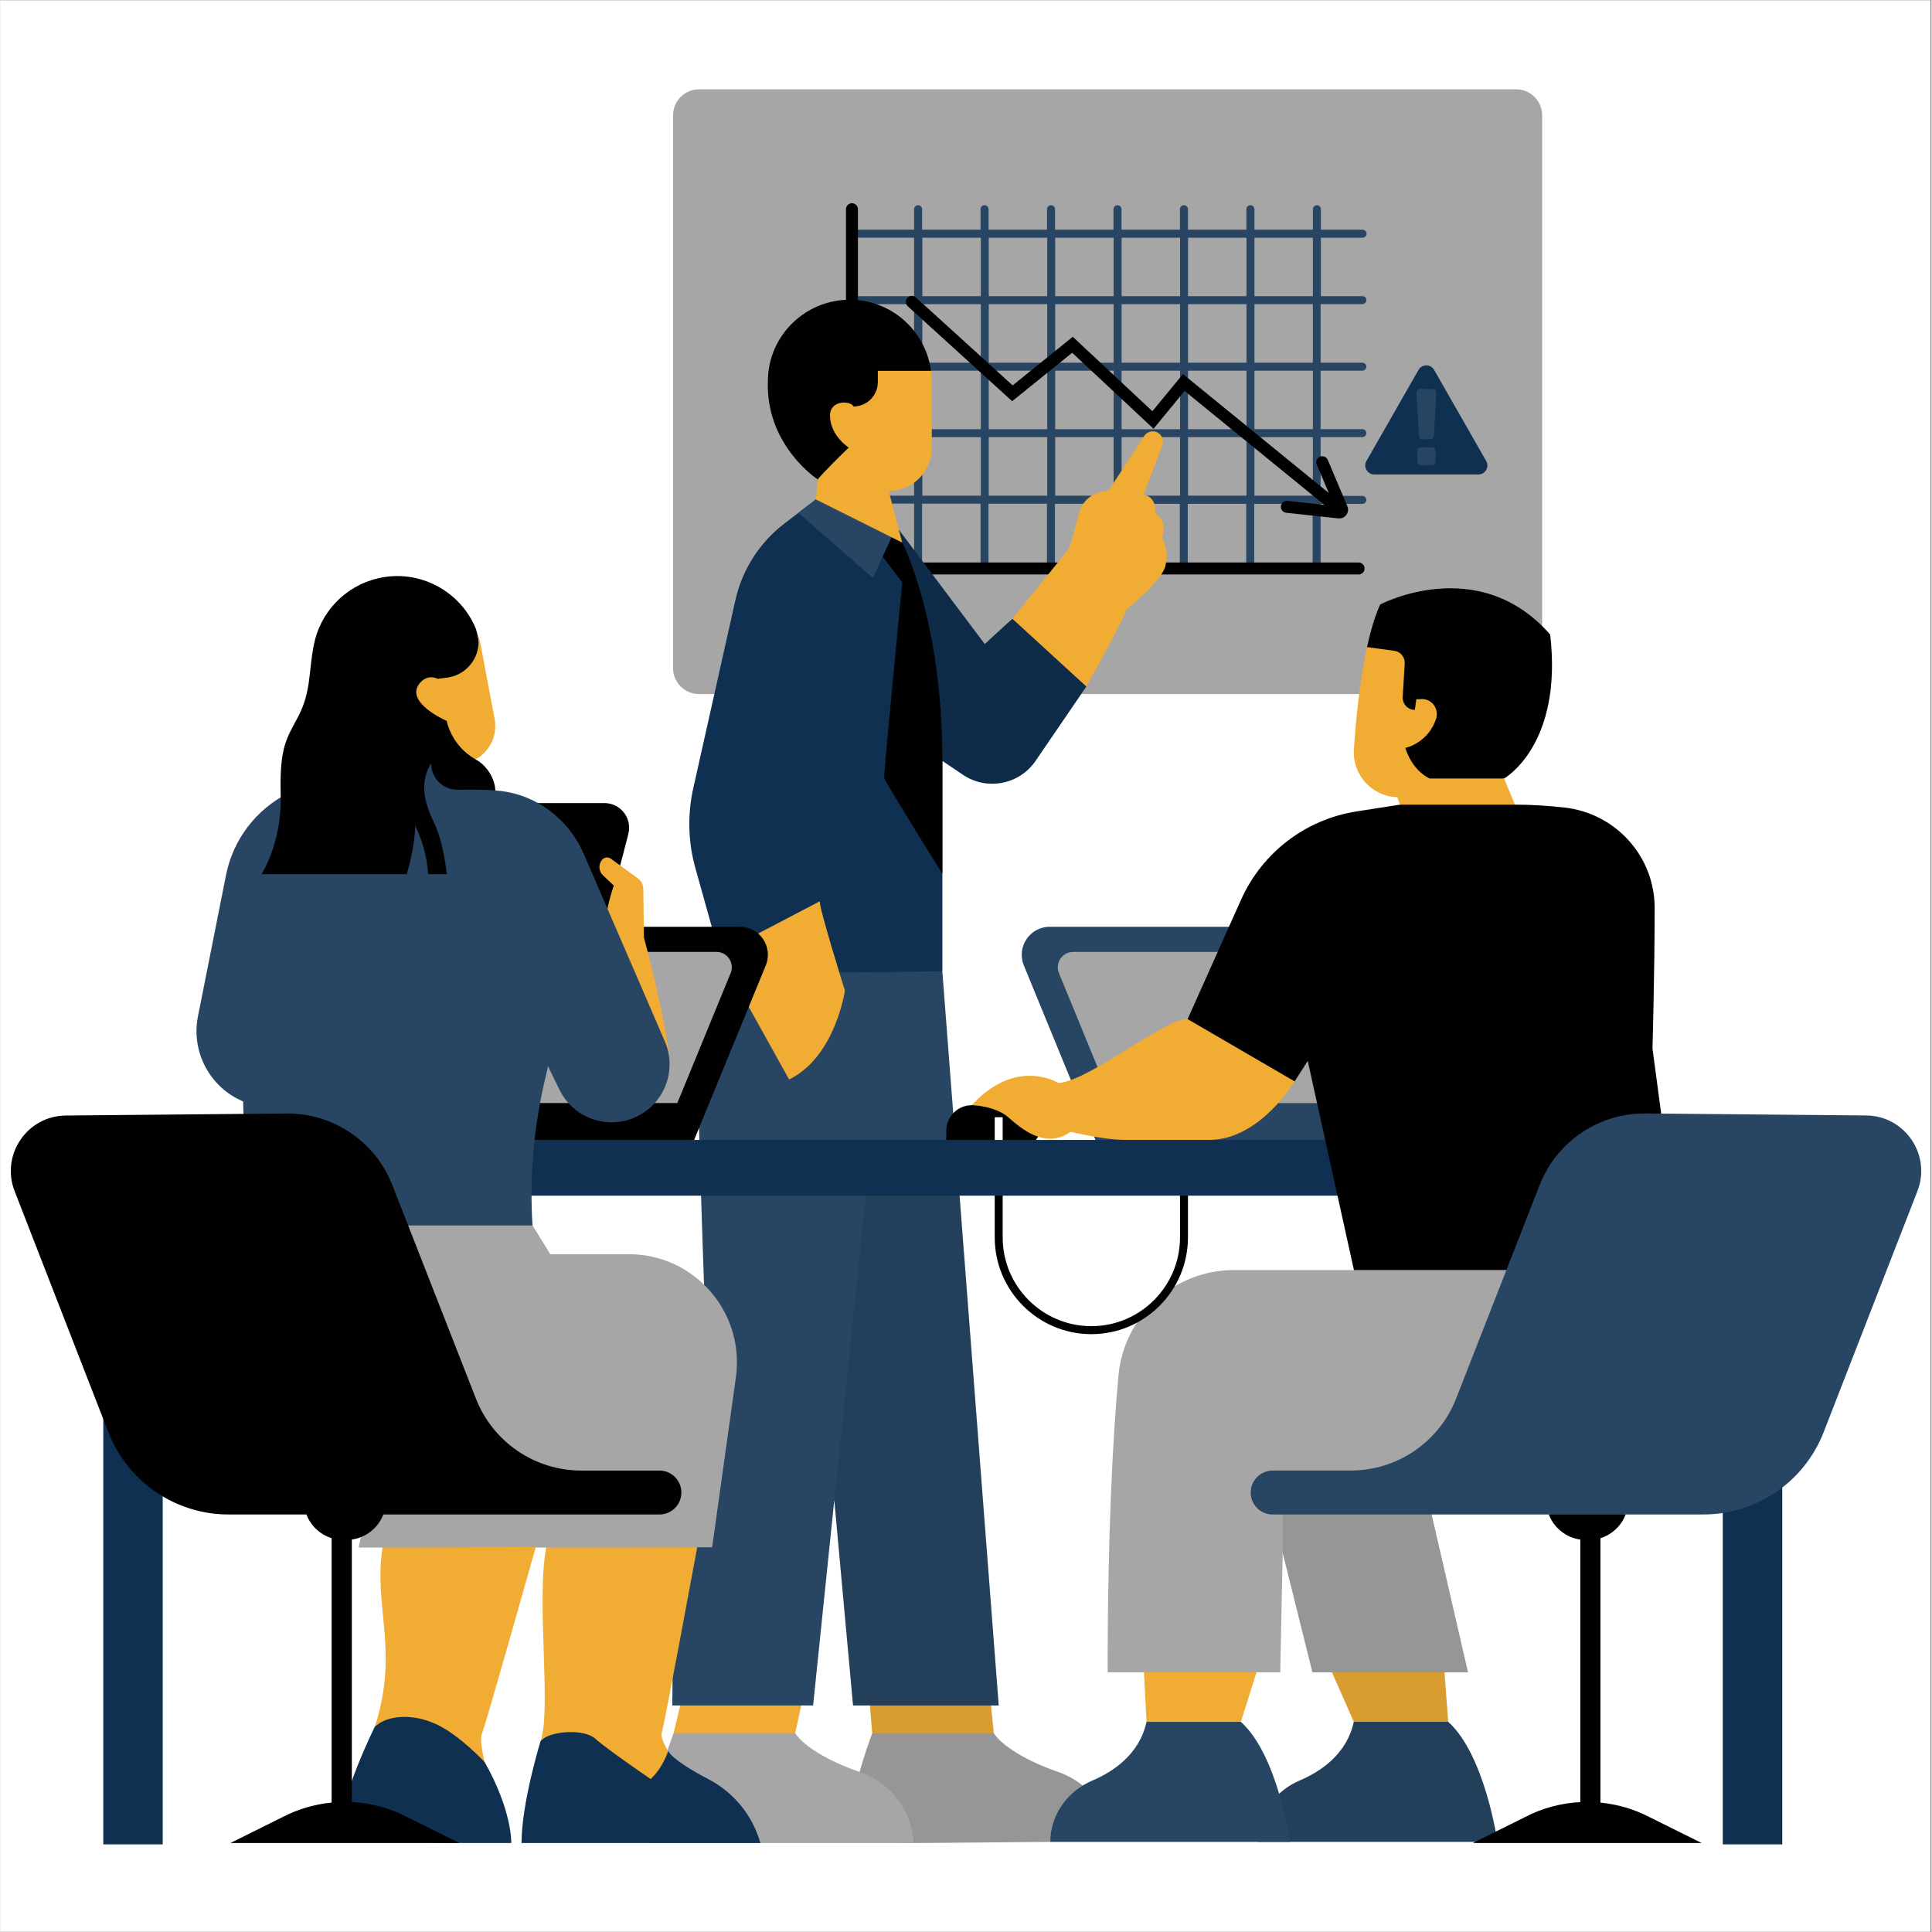 <svg xmlns="http://www.w3.org/2000/svg" xmlns:xlink="http://www.w3.org/1999/xlink" width="300" zoomAndPan="magnify" viewBox="0 0 224.88 225" height="300" preserveAspectRatio="xMidYMid meet" version="1.0"><rect x="0" y="0" width="224.88" height="225" fill="#808080" stroke="none"/><defs><filter x="0%" y="0%" width="100%" height="100%" id="3321f5061d"><feColorMatrix values="0 0 0 0 1 0 0 0 0 1 0 0 0 0 1 0 0 0 1 0" color-interpolation-filters="sRGB"/></filter><clipPath id="7dea1efc19"><path d="M 0 0.059 L 224.762 0.059 L 224.762 224.938 L 0 224.938 Z M 0 0.059 " clip-rule="nonzero"/></clipPath><clipPath id="843b3a2a11"><path d="M 78 10.281 L 180 10.281 L 180 81 L 78 81 Z M 78 10.281 " clip-rule="nonzero"/></clipPath><clipPath id="2f8d39be16"><path d="M 78 23 L 175 23 L 175 214.922 L 78 214.922 Z M 78 23 " clip-rule="nonzero"/></clipPath><mask id="8395a72fda"><g filter="url(#3321f5061d)"><rect x="-22.488" width="269.856" fill="#000000" y="-22.5" height="270" fill-opacity="0.098"/></g></mask><clipPath id="3f33e9d772"><path d="M 0.625 0.508 L 23.891 0.508 L 23.891 31.453 L 0.625 31.453 Z M 0.625 0.508 " clip-rule="nonzero"/></clipPath><clipPath id="fd4da6d207"><rect x="0" width="24" y="0" height="32"/></clipPath><clipPath id="f694830260"><path d="M 41 137 L 130 137 L 130 214.922 L 41 214.922 Z M 41 137 " clip-rule="nonzero"/></clipPath><clipPath id="558523c21a"><path d="M 96 133 L 175 133 L 175 214.922 L 96 214.922 Z M 96 133 " clip-rule="nonzero"/></clipPath><mask id="c91cecfb19"><g filter="url(#3321f5061d)"><rect x="-22.488" width="269.856" fill="#000000" y="-22.5" height="270" fill-opacity="0.098"/></g></mask><clipPath id="06a5f97678"><path d="M 1 1 L 78.625 1 L 78.625 81.922 L 1 81.922 Z M 1 1 " clip-rule="nonzero"/></clipPath><clipPath id="6f03ab26b6"><rect x="0" width="79" y="0" height="82"/></clipPath><clipPath id="94d94bf8a8"><path d="M 75 110 L 158 110 L 158 214.922 L 75 214.922 Z M 75 110 " clip-rule="nonzero"/></clipPath><clipPath id="485bf47c51"><path d="M 11 42 L 208 42 L 208 214.922 L 11 214.922 Z M 11 42 " clip-rule="nonzero"/></clipPath><clipPath id="e40c4745af"><path d="M 92 45 L 224 45 L 224 214.922 L 92 214.922 Z M 92 45 " clip-rule="nonzero"/></clipPath><clipPath id="26bfe6e20d"><path d="M 1 34 L 199 34 L 199 214.922 L 1 214.922 Z M 1 34 " clip-rule="nonzero"/></clipPath></defs><g clip-path="url(#7dea1efc19)"><path fill="#ffffff" d="M 0 0.059 L 224.879 0.059 L 224.879 457.316 L 0 457.316 Z M 0 0.059 " fill-opacity="1" fill-rule="nonzero"/><path fill="#ffffff" d="M 0 0.059 L 224.879 0.059 L 224.879 224.941 L 0 224.941 Z M 0 0.059 " fill-opacity="1" fill-rule="nonzero"/><path fill="#ffffff" d="M 0 0.059 L 224.879 0.059 L 224.879 224.941 L 0 224.941 Z M 0 0.059 " fill-opacity="1" fill-rule="nonzero"/></g><path fill="#f1ad33" d="M 101.516 201.84 L 101.172 197.641 L 115.25 197.641 L 115.672 201.84 L 107.984 205.418 Z M 84.863 205.41 L 92.551 201.832 L 93.457 197.637 L 79.379 197.637 L 78.395 201.832 Z M 84.863 205.41 " fill-opacity="1" fill-rule="nonzero"/><g clip-path="url(#843b3a2a11)"><path fill="#a6a6a6" d="M 176.52 80.828 L 81.348 80.828 C 79.676 80.828 78.324 79.473 78.324 77.805 L 78.324 13.426 C 78.324 11.754 79.68 10.402 81.348 10.402 L 176.52 10.402 C 178.191 10.402 179.539 11.758 179.539 13.426 L 179.539 77.805 C 179.543 79.477 178.191 80.828 176.52 80.828 Z M 176.52 80.828 " fill-opacity="1" fill-rule="nonzero"/></g><g clip-path="url(#2f8d39be16)"><path fill="#284664" d="M 158.629 34.492 L 153.77 34.492 L 153.77 27.684 L 158.629 27.684 C 158.887 27.684 159.094 27.473 159.094 27.215 C 159.094 26.957 158.887 26.75 158.629 26.75 L 153.77 26.75 L 153.77 24.367 C 153.77 24.109 153.562 23.898 153.305 23.898 C 153.047 23.898 152.836 24.109 152.836 24.367 L 152.836 26.75 L 146.031 26.75 L 146.031 24.367 C 146.031 24.109 145.82 23.898 145.562 23.898 C 145.305 23.898 145.098 24.109 145.098 24.367 L 145.098 26.75 L 138.289 26.75 L 138.289 24.367 C 138.289 24.109 138.082 23.898 137.824 23.898 C 137.566 23.898 137.355 24.109 137.355 24.367 L 137.355 26.75 L 130.551 26.75 L 130.551 24.367 C 130.551 24.109 130.34 23.898 130.082 23.898 C 129.824 23.898 129.617 24.109 129.617 24.367 L 129.617 26.75 L 122.809 26.75 L 122.809 24.367 C 122.809 24.109 122.602 23.898 122.344 23.898 C 122.086 23.898 121.875 24.109 121.875 24.367 L 121.875 26.75 L 115.07 26.75 L 115.07 24.367 C 115.07 24.109 114.859 23.898 114.602 23.898 C 114.344 23.898 114.137 24.109 114.137 24.367 L 114.137 26.75 L 107.328 26.75 L 107.328 24.367 C 107.328 24.109 107.121 23.898 106.863 23.898 C 106.605 23.898 106.395 24.109 106.395 24.367 L 106.395 26.75 L 98.594 26.75 L 99.523 27.68 L 106.395 27.68 L 106.395 34.492 L 98.594 34.492 L 99.523 35.422 L 106.395 35.422 L 106.395 42.238 L 98.594 42.238 L 99.523 43.168 L 106.395 43.168 L 106.395 49.98 L 98.594 49.98 L 99.523 50.91 L 106.395 50.91 L 106.395 57.723 L 98.594 57.723 L 99.523 58.652 L 106.395 58.652 L 106.395 66.672 L 107.324 65.742 L 107.324 58.656 L 114.133 58.656 L 114.133 66.676 L 115.059 65.75 L 115.059 58.664 L 121.867 58.664 L 121.867 66.684 L 122.797 65.754 L 122.797 58.668 L 129.605 58.668 L 129.605 66.688 L 130.531 65.758 L 130.531 58.672 L 137.34 58.672 L 137.34 66.691 L 138.266 65.762 L 138.266 58.676 L 145.074 58.676 L 145.074 66.695 L 146.004 65.766 L 146.004 58.68 L 152.812 58.68 L 152.812 66.699 L 153.738 65.77 L 153.738 58.684 L 158.598 58.684 C 158.855 58.684 159.062 58.477 159.062 58.219 C 159.062 57.961 158.855 57.75 158.598 57.75 L 153.738 57.75 L 153.738 50.91 L 158.598 50.91 C 158.855 50.91 159.062 50.699 159.062 50.441 C 159.062 50.184 158.855 49.977 158.598 49.977 L 153.738 49.977 L 153.738 43.172 L 158.598 43.172 C 158.855 43.172 159.062 42.961 159.062 42.703 C 159.062 42.445 158.855 42.238 158.598 42.238 L 153.738 42.238 L 153.738 35.426 L 158.598 35.426 C 158.855 35.426 159.062 35.219 159.062 34.961 C 159.094 34.703 158.887 34.492 158.629 34.492 Z M 152.836 27.684 L 152.836 34.496 L 146.031 34.496 L 146.031 27.684 Z M 145.105 27.684 L 145.105 34.496 L 138.297 34.496 L 138.297 27.684 Z M 129.633 42.238 L 122.828 42.238 L 122.828 35.426 L 129.633 35.426 Z M 130.562 35.426 L 137.371 35.426 L 137.371 42.242 L 130.562 42.242 Z M 121.898 42.238 L 115.09 42.238 L 115.09 35.426 L 121.898 35.426 Z M 121.898 43.172 L 121.898 49.984 L 115.09 49.984 L 115.09 43.172 Z M 122.828 43.172 L 129.633 43.172 L 129.633 49.984 L 122.828 49.984 Z M 130.562 43.172 L 137.371 43.172 L 137.371 49.984 L 130.562 49.984 Z M 138.297 43.172 L 145.105 43.172 L 145.105 49.984 L 138.297 49.984 Z M 138.297 42.238 L 138.297 35.426 L 145.105 35.426 L 145.105 42.242 L 138.297 42.242 Z M 137.371 27.684 L 137.371 34.496 L 130.562 34.496 L 130.562 27.684 Z M 129.633 27.684 L 129.633 34.496 L 122.828 34.496 L 122.828 27.684 Z M 121.898 27.684 L 121.898 34.496 L 115.09 34.496 L 115.09 27.684 Z M 107.359 27.684 L 114.168 27.684 L 114.168 34.496 L 107.359 34.496 Z M 107.359 35.426 L 114.168 35.426 L 114.168 42.242 L 107.359 42.242 Z M 107.359 43.172 L 114.168 43.172 L 114.168 49.984 L 107.359 49.984 Z M 107.359 57.723 L 107.359 50.91 L 114.168 50.91 L 114.168 57.723 Z M 115.09 57.723 L 115.09 50.91 L 121.898 50.91 L 121.898 57.723 Z M 122.828 57.723 L 122.828 50.91 L 129.633 50.91 L 129.633 57.723 Z M 130.562 57.723 L 130.562 50.91 L 137.371 50.91 L 137.371 57.723 Z M 138.297 57.723 L 138.297 50.91 L 145.105 50.91 L 145.105 57.723 Z M 152.836 57.723 L 146.031 57.723 L 146.031 50.91 L 152.836 50.91 Z M 152.836 49.98 L 146.031 49.98 L 146.031 43.172 L 152.836 43.172 Z M 152.836 42.238 L 146.031 42.238 L 146.031 35.426 L 152.836 35.426 Z M 91.812 99.105 L 109.684 113.113 L 116.25 198.621 L 99.285 198.621 L 97.102 174.699 L 94.633 198.621 L 78.234 198.621 C 78.234 198.621 78.402 182.508 78.402 175.82 C 78.406 169.129 82.422 155.34 82.207 155.027 C 81.996 154.719 81.137 124.227 81.137 124.227 Z M 168.598 200.523 C 172.887 204.371 174.332 214.5 174.332 214.5 L 146.402 214.5 C 146.402 214.355 146.406 214.215 146.418 214.066 C 146.594 211.074 148.566 208.52 151.324 207.344 C 153.773 206.305 156.797 204.266 157.605 200.52 C 157.605 200.523 164.309 196.672 168.598 200.523 Z M 168.598 200.523 " fill-opacity="1" fill-rule="nonzero"/></g><path fill="#010101" d="M 158.859 66.207 C 158.859 66.594 158.547 66.902 158.16 66.902 L 98.461 66.902 L 98.461 24.367 C 98.461 23.98 98.77 23.668 99.156 23.668 C 99.543 23.668 99.855 23.98 99.855 24.367 L 99.855 65.508 L 158.16 65.508 C 158.547 65.508 158.859 65.824 158.859 66.207 Z M 158.859 66.207 " fill-opacity="1" fill-rule="nonzero"/><path fill="#103051" d="M 103.969 60.828 L 114.625 75.004 C 114.625 75.004 117.582 72.273 117.848 72.07 C 118.004 71.949 122.016 72.715 124.422 75.004 C 126.09 76.59 126.453 79.957 126.453 79.957 L 120.543 88.609 C 118.648 91.383 114.875 92.109 112.09 90.234 L 109.688 88.613 L 109.688 113.109 C 109.688 113.109 96.781 113.359 96.66 113.109 C 96.543 112.859 83.727 111.121 83.711 111.082 C 83.707 111.059 82.113 105.355 80.918 101.078 C 80.07 98.047 79.992 94.852 80.68 91.781 L 85.586 69.879 C 86.379 66.348 88.383 63.207 91.25 61.004 L 94.961 58.156 Z M 103.969 60.828 " fill-opacity="1" fill-rule="nonzero"/><g mask="url(#8395a72fda)"><g transform="matrix(1, 0, 0, 1, 103, 60)"><g clip-path="url(#fd4da6d207)"><g clip-path="url(#3f33e9d772)"><path fill="#010101" d="M 9.086 30.234 L 6.684 28.613 C 6.684 12.066 2.012 3.188 2.012 3.188 L 0.992 0.859 L 11.625 15.004 C 11.625 15.004 14.582 12.273 14.848 12.07 C 15.004 11.949 19.016 12.715 21.422 15.004 C 23.09 16.59 23.453 19.957 23.453 19.957 L 17.543 28.609 C 15.645 31.383 11.867 32.109 9.086 30.234 Z M 9.086 30.234 " fill-opacity="1" fill-rule="nonzero"/></g></g></g></g><path fill="#f1ad33" d="M 83.707 111.086 C 83.707 111.086 95.738 104.793 95.438 104.953 C 95.133 105.113 98.336 115.367 98.336 115.367 C 98.336 115.367 97.238 123.074 91.84 125.715 Z M 83.707 111.086 " fill-opacity="1" fill-rule="nonzero"/><path fill="#010101" d="M 59.426 107.934 L 86.109 107.934 C 88.43 107.934 90.004 110.285 89.121 112.434 L 80.781 132.754 L 60.375 135.957 L 49.238 132.754 Z M 59.426 107.934 " fill-opacity="1" fill-rule="nonzero"/><path fill="#a6a6a6" d="M 139.559 197.148 L 133.164 194.762 L 128.934 194.762 C 128.934 178.633 129.531 167.551 130.191 160.23 C 130.82 153.254 136.652 147.91 143.648 147.91 L 157.617 147.91 C 157.617 147.91 159.77 144.531 159.992 144.457 C 160.215 144.383 188.699 146.277 188.699 146.277 L 165.941 173.223 L 170.906 194.762 L 168.164 194.762 L 163.691 198.27 L 155.059 194.762 L 152.785 194.762 L 149.32 180.844 L 149.039 194.762 L 146.266 194.762 Z M 78.82 128.465 L 85.031 113.328 C 85.516 112.152 84.648 110.859 83.379 110.859 L 58.223 110.859 L 50.996 128.457 L 78.82 128.457 Z M 78.82 128.465 " fill-opacity="1" fill-rule="nonzero"/><path fill="#010101" d="M 127.035 155.375 C 120.832 155.375 115.785 150.32 115.785 144.109 L 115.785 130.109 L 116.711 130.109 L 116.711 144.109 C 116.711 149.809 121.344 154.445 127.035 154.445 C 132.73 154.445 137.363 149.809 137.363 144.109 L 137.363 130.109 L 138.289 130.109 L 138.289 144.109 C 138.289 150.32 133.246 155.375 127.035 155.375 Z M 113.105 128.711 C 111.473 128.711 110.145 130.043 110.145 131.676 L 110.145 132.754 L 118.648 135.41 L 122.355 130.316 C 122.355 130.316 114.727 127.297 113.105 128.711 Z M 71.988 101.473 L 73.117 97.125 C 73.586 95.305 72.215 93.527 70.336 93.527 L 60.375 93.527 L 61.621 109.68 L 71.438 111.758 L 73.805 104.047 Z M 71.988 101.473 " fill-opacity="1" fill-rule="nonzero"/><path fill="#f1ad33" d="M 70.512 107.801 C 70.383 105.996 71.43 103.137 71.43 103.137 L 70.164 101.941 C 69.652 101.461 69.609 100.668 70.059 100.129 C 70.316 99.828 70.758 99.77 71.082 100.004 L 74.25 102.316 C 74.625 102.59 74.848 103.027 74.859 103.488 L 74.934 109.184 C 74.934 109.184 77.504 118.812 77.867 123.07 C 77.863 123.074 70.645 109.605 70.512 107.801 Z M 155.059 194.762 L 157.605 200.523 L 168.598 200.523 L 168.164 194.762 Z M 155.059 194.762 " fill-opacity="1" fill-rule="nonzero"/><g clip-path="url(#f694830260)"><path fill="#a6a6a6" d="M 129.328 213.387 C 129.402 213.809 128.094 213.477 128.094 213.887 L 122.258 214.504 L 106.324 214.641 C 106.324 214.641 98.766 214.453 98.766 214.082 C 98.762 212.68 99.012 208.648 101.52 201.844 L 115.676 201.844 C 116.637 203.379 119.727 205.18 123.066 206.32 C 126.254 207.398 128.715 210.07 129.328 213.387 Z M 45.449 137.562 L 44.902 165.426 L 41.703 180.227 L 44.492 180.227 L 50.242 188.129 L 62.336 180.227 L 63.555 180.227 L 73.902 186.305 L 81.141 180.199 L 82.875 180.199 L 85.641 160.41 C 86.703 152.828 80.816 146.062 73.172 146.062 L 64.027 146.062 L 61.965 142.723 Z M 45.449 137.562 " fill-opacity="1" fill-rule="nonzero"/></g><g clip-path="url(#558523c21a)"><g mask="url(#c91cecfb19)"><g transform="matrix(1, 0, 0, 1, 96, 133)"><g clip-path="url(#6f03ab26b6)"><g clip-path="url(#06a5f97678)"><path fill="#010101" d="M 33.328 80.387 C 33.402 80.809 32.094 80.477 32.094 80.887 L 26.258 81.504 L 10.324 81.641 C 10.324 81.641 2.766 81.453 2.766 81.082 C 2.762 79.68 3.012 75.648 5.52 68.844 L 5.258 65.625 L 3.289 65.625 L 1.105 41.703 L 5.098 3.004 C 5.098 3.004 12.586 1.496 15.309 1.184 L 20.258 65.625 L 19.359 65.625 L 19.684 68.844 C 20.641 70.379 23.73 72.18 27.07 73.32 C 30.254 74.398 32.715 77.07 33.328 80.387 Z M 72.598 67.523 L 72.164 61.762 L 74.906 61.762 L 70.012 40.516 C 63.457 40.918 53.324 41.699 53.324 41.699 L 53.324 47.844 L 56.789 61.762 L 59.062 61.762 L 61.613 67.523 C 60.805 71.27 57.777 73.309 55.328 74.352 C 52.57 75.52 50.598 78.078 50.422 81.07 C 50.41 81.219 50.406 81.359 50.406 81.504 L 78.336 81.504 C 78.336 81.504 76.891 71.371 72.598 67.523 Z M 72.598 67.523 " fill-opacity="1" fill-rule="nonzero"/></g></g></g></g></g><path fill="#103051" d="M 212.594 139.246 L 60.375 139.246 L 60.375 132.754 L 127.516 132.754 L 130.562 130.109 L 159.059 132.754 L 212.594 132.754 Z M 212.594 139.246 " fill-opacity="1" fill-rule="nonzero"/><path fill="#284664" d="M 159.059 132.754 L 127.516 132.754 L 119.176 112.434 C 118.297 110.285 119.871 107.934 122.188 107.934 L 148.871 107.934 Z M 51.535 85.613 L 42.254 83.5 L 35.398 91.414 C 35.531 91.344 34.66 91.785 33.457 92.398 C 29.734 94.293 27.086 97.789 26.266 101.891 L 22.996 118.352 C 22.172 122.488 24.367 126.633 28.254 128.273 C 28.254 128.273 28.34 132.289 28.438 132.289 C 28.535 132.289 40.246 142.715 40.246 142.715 L 61.957 142.715 C 61.281 132.219 63.809 124.57 63.75 124.156 L 65.098 126.91 C 66.809 130.41 71.109 131.742 74.492 129.824 C 77.496 128.121 78.734 124.43 77.363 121.262 C 74.73 115.172 70.523 105.457 67.918 99.434 C 66.176 95.422 62.453 92.551 58.102 92.102 C 57.938 92.082 57.773 92.07 57.613 92.059 Z M 51.535 85.613 " fill-opacity="1" fill-rule="nonzero"/><g clip-path="url(#94d94bf8a8)"><path fill="#a6a6a6" d="M 106.199 213.387 C 106.277 213.809 106.32 214.227 106.32 214.637 L 75.656 214.637 C 75.656 214.637 75.207 210.465 78.387 201.84 L 92.547 201.84 C 93.504 203.375 96.594 205.176 99.934 206.312 C 103.129 207.398 105.59 210.07 106.199 213.387 Z M 129.48 128.465 L 157.301 128.465 L 150.074 110.863 L 124.918 110.863 C 123.648 110.863 122.785 112.152 123.266 113.332 Z M 129.48 128.465 " fill-opacity="1" fill-rule="nonzero"/></g><g clip-path="url(#485bf47c51)"><path fill="#103051" d="M 207.5 214.797 L 200.574 214.797 L 200.574 136.645 L 207.5 136.645 Z M 18.891 136.645 L 11.969 136.645 L 11.969 214.797 L 18.891 214.797 Z M 50.793 195.715 L 43.613 201.043 C 43.613 201.043 39.508 209.332 39.555 213.219 C 39.555 214.637 54.211 214.637 54.211 214.637 L 59.484 214.637 C 59.484 214.637 59.609 210.91 56.383 205.211 Z M 68.141 198.371 L 62.906 202.73 C 62.906 202.73 60.676 209.949 60.676 214.637 L 88.488 214.637 C 87.594 211.422 85.395 208.742 82.441 207.199 C 80.422 206.145 78.371 204.902 77.754 203.938 Z M 173.02 53.684 L 166.961 43.082 C 166.555 42.375 165.543 42.375 165.137 43.082 L 159.078 53.684 C 158.676 54.383 159.184 55.258 159.988 55.258 L 172.109 55.258 C 172.918 55.258 173.422 54.387 173.02 53.684 Z M 173.02 53.684 " fill-opacity="1" fill-rule="nonzero"/></g><path fill="#010101" d="M 195.832 147.906 L 157.617 147.906 L 152.238 123.551 L 150.711 125.938 L 141.766 123.074 L 138.25 118.684 L 144.484 104.762 C 146.938 99.289 151.988 95.426 157.91 94.5 L 162.977 93.711 C 162.977 93.711 164.453 92.453 165.637 91.453 C 164.188 91.141 162.754 90.867 162.656 90.973 C 162.453 91.184 159.145 75.355 159.145 75.355 C 159.551 73.496 160.051 71.777 160.668 70.402 C 160.668 70.402 172.102 64.348 180.473 73.898 C 181.973 86.82 175.105 90.664 175.105 90.664 L 171.152 91.574 C 173.652 92.551 176.363 93.707 176.363 93.707 C 178.359 93.707 180.32 93.844 182.152 94.047 C 188.113 94.723 192.641 99.734 192.641 105.738 C 192.641 113.445 192.387 122.102 192.387 122.102 Z M 103.992 60.859 L 103.973 60.828 L 102.852 60.492 C 102.316 61.918 101.746 63.516 101.746 63.516 L 105.016 67.832 C 105.016 67.832 102.84 90.18 102.91 90.602 C 102.973 90.953 108 99.047 109.688 101.762 L 109.688 88.613 C 109.688 72.066 105.016 63.188 105.016 63.188 Z M 105.27 48.574 C 105.891 47.891 106.332 47.066 106.773 46.25 C 107.383 45.121 107.754 44.316 108.363 43.188 C 107.742 38.516 103.75 34.906 98.914 34.906 C 93.816 34.906 89.582 38.918 89.375 44.016 C 89.367 44.285 89.355 44.562 89.355 44.844 C 89.355 52.031 95.109 55.797 95.188 55.836 C 96.102 56.297 96.992 56.398 98.004 56.582 C 98.898 56.742 99.902 56.801 100.641 56.262 C 101.172 55.875 101.473 55.242 101.695 54.621 C 102.199 53.199 102.453 51.633 103.379 50.449 C 103.926 49.75 104.672 49.234 105.27 48.574 Z M 55.324 88.434 C 55.324 88.434 56.238 81.363 56.172 81.355 C 56.105 81.348 56.238 76.016 55.359 73.223 C 53.551 68.824 48.77 66.223 43.953 67.352 C 40.055 68.266 37.195 71.391 36.48 75.145 C 35.863 78.285 36.188 80.516 34.68 83.426 C 33.293 86.047 32.48 87.02 32.629 92.59 C 32.781 98.16 30.402 101.801 30.402 101.801 L 47.309 101.801 C 47.668 100.656 48.328 97.793 48.277 96.164 C 48.277 96.164 49.562 98.414 49.805 101.801 L 51.969 101.801 C 51.969 101.801 51.637 98.113 50.43 95.672 C 49.223 93.23 48.887 90.875 50.145 88.902 C 50.145 90.621 51.547 92.004 53.258 91.973 C 54.879 91.941 56.707 91.945 57.625 92.07 C 57.602 90.812 56.734 89.188 55.324 88.434 Z M 55.324 88.434 " fill-opacity="1" fill-rule="nonzero"/><g clip-path="url(#e40c4745af)"><path fill="#284664" d="M 101.133 59.988 L 103.988 62.109 L 101.594 67.305 L 92.922 59.727 L 94.957 58.164 Z M 166.922 50.754 L 167.207 45.734 C 167.223 45.496 167.031 45.297 166.789 45.297 L 165.316 45.297 C 165.078 45.297 164.887 45.496 164.898 45.734 L 165.184 50.754 C 165.195 50.977 165.379 51.148 165.602 51.148 L 166.512 51.148 C 166.727 51.148 166.91 50.977 166.922 50.754 Z M 165.406 54.16 L 166.703 54.16 C 166.934 54.16 167.117 53.973 167.117 53.742 L 167.117 52.52 C 167.117 52.289 166.934 52.102 166.703 52.102 L 165.406 52.102 C 165.176 52.102 164.988 52.289 164.988 52.52 L 164.988 53.742 C 164.984 53.973 165.176 54.16 165.406 54.16 Z M 145.594 173.82 C 145.594 175.234 146.734 176.375 148.148 176.375 L 180.355 176.375 L 183.66 178.598 L 189.258 176.375 L 198.184 176.375 C 204.43 176.434 210.062 172.613 212.324 166.785 L 223.242 138.719 C 224.879 134.504 221.801 129.953 217.281 129.906 L 191.574 129.672 C 186.141 129.625 181.23 132.941 179.25 138.008 L 169.516 162.879 C 167.539 167.934 162.668 171.258 157.246 171.258 L 148.148 171.258 C 146.742 171.262 145.594 172.41 145.594 173.82 Z M 133.461 200.523 C 132.656 204.27 129.629 206.309 127.18 207.352 C 124.422 208.52 122.449 211.078 122.273 214.07 C 122.262 214.219 122.258 214.359 122.258 214.504 L 150.188 214.504 C 150.188 214.504 148.742 204.375 144.453 200.527 C 140.16 196.672 133.461 200.523 133.461 200.523 Z M 133.461 200.523 " fill-opacity="1" fill-rule="nonzero"/></g><path fill="#f1ad33" d="M 63.555 180.227 L 81.137 180.199 C 81.137 180.199 77.266 201.141 77.016 201.758 C 76.766 202.375 77.75 203.934 77.75 203.934 C 77.75 203.934 77.141 205.887 75.711 207.188 C 75.711 207.188 70.559 203.66 69.258 202.484 C 67.957 201.305 64 201.559 62.902 202.73 C 64.18 199.105 62.371 186.266 63.555 180.227 Z M 43.613 201.043 C 45.172 199.703 48.094 199.555 50.785 200.82 C 53.477 202.082 56.383 205.211 56.383 205.211 C 56.383 205.211 55.715 202.605 56.074 201.867 C 56.434 201.133 62.336 180.172 62.336 180.172 L 44.492 180.227 C 43.391 187 46.453 192.211 43.613 201.043 Z M 175.109 90.668 L 166.43 90.668 C 164.246 89.586 163.609 87.094 163.609 87.094 C 163.824 87.082 166.398 86.387 167.238 83.555 L 167.262 83.285 C 167.352 82.25 166.512 81.371 165.473 81.414 L 164.883 81.441 L 164.711 82.668 C 163.895 82.668 163.242 81.977 163.297 81.156 L 163.535 77.281 C 163.578 76.543 163.051 75.895 162.32 75.793 C 161.324 75.66 159.988 75.48 159.148 75.359 C 158.273 79.344 157.828 83.973 157.613 87.27 C 157.414 90.215 159.699 92.746 162.648 92.84 C 162.656 92.84 162.664 92.84 162.664 92.84 L 162.984 93.715 L 176.375 93.715 Z M 138.25 118.684 C 135.723 118.492 126.75 125.941 123.195 126.121 C 123.195 126.121 118.305 123.039 113.105 128.711 C 113.105 128.711 115.789 128.754 117.352 130.109 C 118.914 131.465 121.676 133.883 124.625 131.809 C 124.625 131.809 128.441 132.75 130.992 132.75 C 133.547 132.75 134.879 132.75 140.781 132.75 C 146.684 132.75 150.711 125.938 150.711 125.938 Z M 135.633 66.016 C 136.156 64.207 135.293 62.574 135.293 62.574 C 135.941 60.406 134.477 59.809 134.477 59.809 C 134.676 57.746 133.117 57.625 133.117 57.625 L 135.301 51.84 C 135.496 51.324 135.309 50.746 134.855 50.434 C 134.312 50.066 133.566 50.215 133.199 50.766 L 129.039 57.148 L 128.301 57.266 C 126.996 57.484 125.941 58.449 125.609 59.734 C 125.172 61.449 124.59 63.633 124.395 63.914 C 124.066 64.379 117.844 72.062 117.844 72.062 L 126.449 79.945 C 126.449 79.945 131.492 70.949 131.043 71.043 C 131.043 71.051 135.109 67.824 135.633 66.016 Z M 102.172 43.188 L 102.172 44.492 C 102.172 46.062 100.898 47.344 99.32 47.344 C 99.125 46.684 96.602 46.496 96.602 48.395 C 96.602 50.77 98.867 52.188 98.809 52.137 C 98.746 52.086 95.215 55.637 95.184 55.84 L 94.957 58.164 L 105.012 63.191 L 103.438 57.18 C 106.211 57.18 108.457 54.93 108.457 52.156 L 108.457 44.465 C 108.457 44.031 108.418 43.605 108.363 43.188 Z M 55.93 75.172 C 55.801 74.492 55.605 73.84 55.355 73.227 C 56.406 75.734 54.723 78.559 52.023 78.91 L 50.914 79.059 C 50.715 78.957 50.488 78.895 50.25 78.875 C 49.691 78.84 49.176 79.133 48.82 79.57 C 46.992 81.805 51.965 83.957 51.965 83.957 C 51.965 83.957 52.445 86.805 55.328 88.438 C 56.961 87.535 57.906 85.664 57.543 83.73 Z M 133.164 194.762 L 133.461 200.523 L 144.453 200.523 L 146.27 194.762 Z M 133.164 194.762 " fill-opacity="1" fill-rule="nonzero"/><g clip-path="url(#26bfe6e20d)"><path fill="#010101" d="M 79.293 173.82 C 79.293 175.234 78.152 176.375 76.742 176.375 L 44.531 176.375 L 44.52 176.383 L 44.582 176.383 C 43.969 177.961 42.555 179.062 40.914 179.297 L 40.914 209.867 C 43.133 209.98 45.332 210.559 47.359 211.617 L 53.438 214.637 L 26.773 214.637 L 32.848 211.617 C 34.652 210.68 36.594 210.121 38.559 209.926 L 38.559 179.133 C 37.238 178.719 36.148 177.723 35.629 176.383 L 35.656 176.383 L 35.629 176.375 L 26.703 176.375 C 20.453 176.434 14.824 172.613 12.559 166.785 L 1.645 138.723 C 0.004 134.508 3.082 129.957 7.602 129.914 L 33.309 129.676 C 38.746 129.629 43.652 132.945 45.633 138.012 L 55.367 162.883 C 57.344 167.938 62.215 171.262 67.637 171.262 L 76.734 171.262 C 78.152 171.262 79.293 172.41 79.293 173.82 Z M 192.039 211.621 C 190.238 210.684 188.297 210.125 186.328 209.93 L 186.328 179.137 C 187.648 178.723 188.742 177.727 189.262 176.387 L 180.316 176.387 C 180.93 177.965 182.344 179.07 183.984 179.301 L 183.984 209.871 C 181.766 209.984 179.566 210.562 177.535 211.621 L 171.461 214.641 L 198.125 214.641 Z M 154.57 53.555 C 154.418 53.199 154.012 53.035 153.656 53.188 C 153.301 53.336 153.137 53.746 153.285 54.102 L 154.688 57.41 L 137.707 43.566 L 134.145 47.891 L 124.875 39.223 L 117.871 44.883 L 112.102 39.633 C 110.547 38.219 108.992 36.805 107.824 35.746 C 107.293 35.262 106.898 34.902 106.59 34.633 C 106.281 34.352 105.793 34.418 105.562 34.766 L 105.551 34.777 C 105.367 35.062 105.41 35.441 105.664 35.672 C 107.742 37.551 113.883 43.145 117.375 46.32 L 117.812 46.727 L 124.805 41.082 L 134.281 49.934 L 137.898 45.531 L 154.168 58.793 L 149.879 58.328 C 149.5 58.289 149.156 58.566 149.113 58.945 C 149.07 59.328 149.348 59.672 149.73 59.715 L 155.805 60.371 C 156.582 60.453 157.16 59.672 156.852 58.953 Z M 154.57 53.555 " fill-opacity="1" fill-rule="nonzero"/></g></svg>